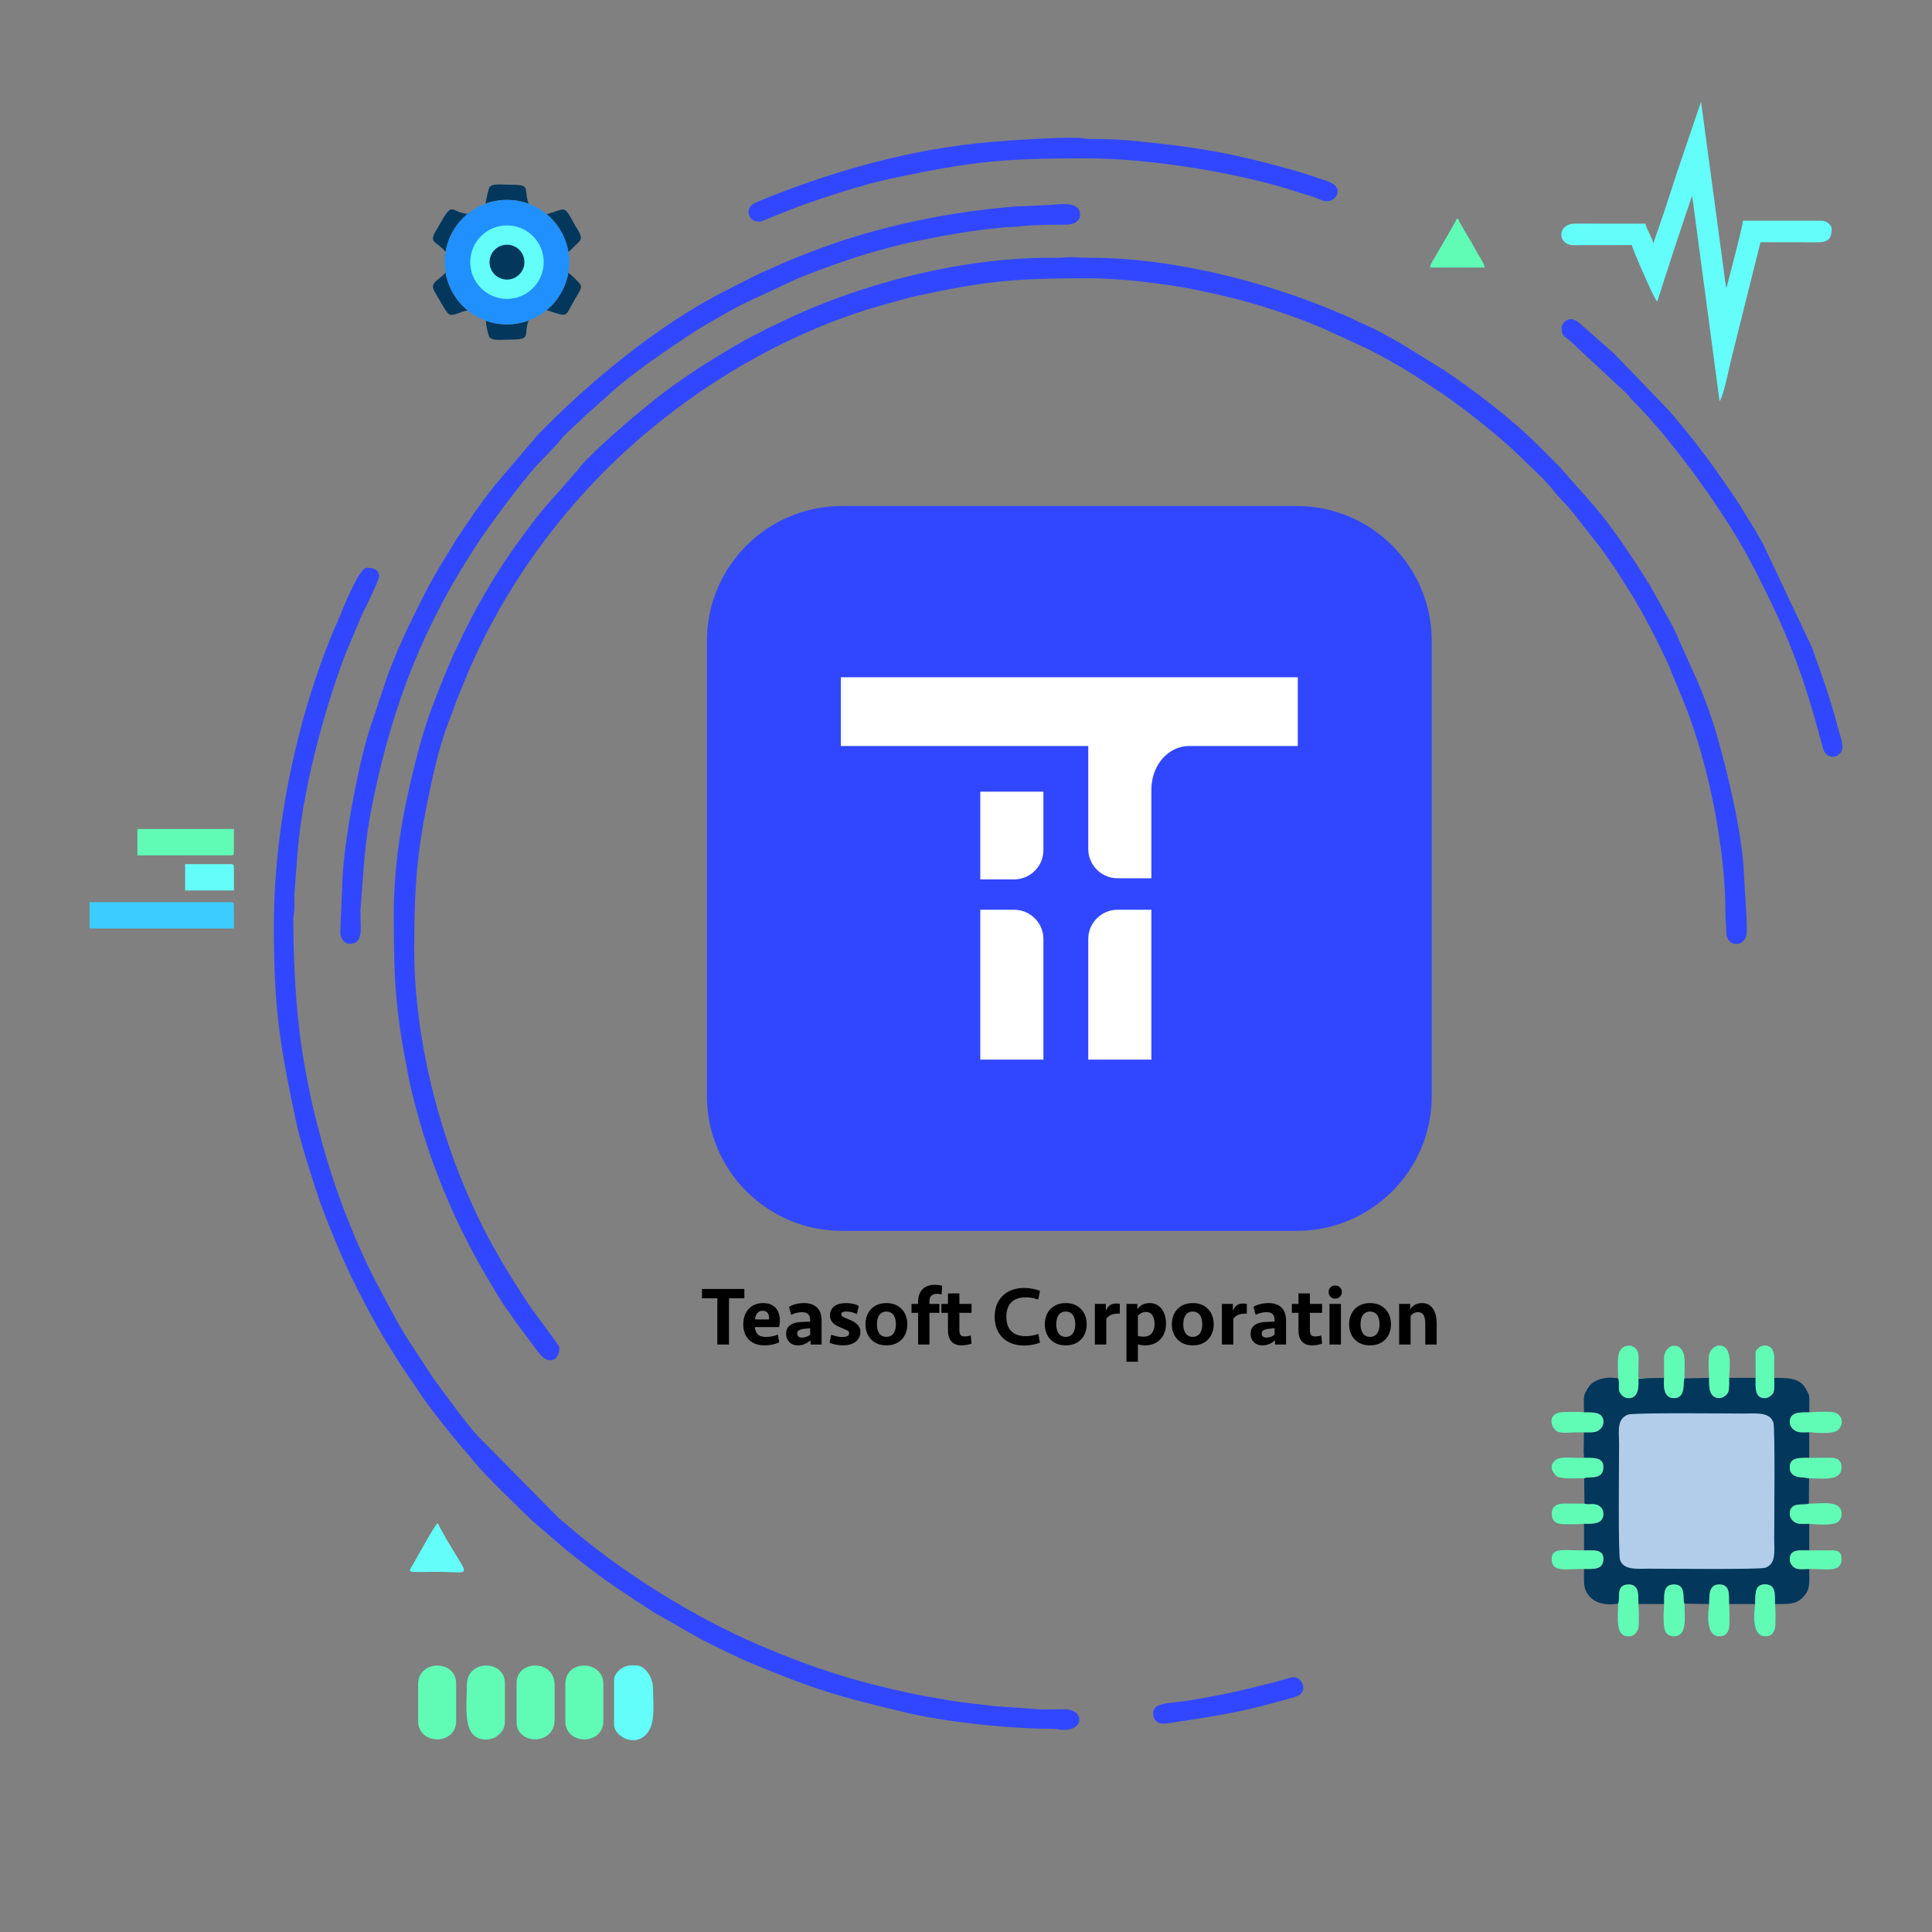 <?xml version="1.0" encoding="UTF-8"?>
<!DOCTYPE svg PUBLIC "-//W3C//DTD SVG 1.1//EN" "http://www.w3.org/Graphics/SVG/1.1/DTD/svg11.dtd">
<!-- Creator: CorelDRAW 2021.5 -->
<svg xmlns="http://www.w3.org/2000/svg" xml:space="preserve" width="127mm" height="127mm" version="1.1" style="shape-rendering:geometricPrecision; text-rendering:geometricPrecision; image-rendering:optimizeQuality; fill-rule:evenodd; clip-rule:evenodd"
viewBox="0 0 12700 12700"
 xmlns:xlink="http://www.w3.org/1999/xlink"
 xmlns:xodm="http://www.corel.com/coreldraw/odm/2003">
 <rect x="0" y="0" width="12700" height="12700" fill="#808080" stroke="none"/>
 <defs>
  <style type="text/css">
   <![CDATA[
    .fil1 {fill:#03385C}
    .fil9 {fill:#2190FF}
    .fil0 {fill:#3147FF}
    .fil4 {fill:#3BCDFF}
    .fil5 {fill:#60FCB6}
    .fil3 {fill:#64FEFA}
    .fil2 {fill:#B1CDEA}
    .fil8 {fill:white}
    .fil6 {fill:black;fill-rule:nonzero}
    .fil7 {fill:#3147FF;fill-rule:nonzero}
   ]]>
  </style>
 </defs>
 <g id="Layer_x0020_1">
  <path class="fil0" d="M2588.41 6013.57c0,439.44 12.86,641.27 96.66,1063.22 24.31,122.48 60.06,253.22 94.77,366.62 103.45,337.99 253.26,672.18 429.8,967.17 42.26,70.61 84.63,146.17 133.93,212.11 17.78,23.78 30.15,43.39 47.06,68.29l148.02 198.02c65.46,89.18 139.15,57.31 139.15,-30.2 0,-14.13 -171.61,-238.33 -184.51,-257.67 -195.17,-292.88 -330.6,-524.38 -469.12,-870.17 -176.48,-440.51 -301.19,-987.54 -301.19,-1480.28 0,-475.12 21.1,-687.18 122.23,-1146.59 29.74,-135.09 70.95,-277.97 121.28,-404.19 11.91,-29.89 22.89,-61.32 34.43,-93.73l76.28 -186.46c258.92,-606.01 671.02,-1153.83 1172.9,-1576.2 440.98,-371.09 973.55,-672.18 1531.8,-832.81l205.49 -57.24c475.82,-102.88 652.2,-124.41 1163.63,-124.41 173.6,0 340.57,19.27 498.01,40.26 150.05,20.01 307.48,54.11 449.12,89.17 170.85,42.29 345.53,99.8 509.43,163.42 34.15,13.26 63.79,26.77 95.19,39.39l280.99 129.14c145.27,72.24 289.88,159.1 424.2,248.64 28.47,18.98 52.25,34.9 80.76,53.82 29.27,19.42 51.37,37.51 78.21,56.36 53.06,37.26 102.04,75.64 152.92,116.22 99.8,79.64 197.67,160.74 287.6,250.69 66.27,66.27 145.82,133.17 202.96,207.16 39.28,50.87 85.81,92.71 126.36,142.78l177.62 226.09c19.43,25.74 37.56,50.68 56.05,78.52 19.84,29.87 35.96,50.93 55.16,79.41l103.97 165.18c85.84,142.5 162.31,289.98 232.19,440.66l119.34 290.79c149.3,378.41 261.83,935.82 260.84,1354.02 -0.13,52.66 6.22,80.53 6.14,128.43 -0.17,97.22 119,102.73 133.51,11.19 7.01,-44.21 -16.16,-340.61 -17.9,-395.95 -8.09,-258.71 -113.62,-693.98 -183.52,-931.5 -30.89,-105 -69.28,-206.88 -109.4,-307.12l-170.59 -380.52 -148.88 -267.64c-37.27,-61.96 -69.6,-113.5 -109.15,-172.82 -91.41,-137.11 -185.95,-273.15 -295.7,-396.39l-198.67 -224.26c-47.72,-47.16 -90.58,-90.12 -137.78,-137.76 -166.15,-167.65 -427.03,-366.35 -616.17,-492.45l-257.43 -159.09c-88.52,-52.51 -181.44,-105.97 -276.43,-146.52 -35.72,-15.24 -60.07,-28.85 -91.65,-42.92 -504.66,-224.78 -1146.63,-391.68 -1704.49,-390.97 -91.48,0.11 -98.63,-8.12 -192.58,-0.34 -21.18,1.75 -48.34,0.35 -70.15,0.34 -593.05,-0.37 -1279.81,178.45 -1789.94,433.69 -35.15,17.59 -62.47,25.67 -95.3,45.68 -31.45,19.16 -59.42,30.23 -92.78,48.2 -60.79,32.74 -117.32,66.4 -174.77,100.78 -171.76,102.8 -340.14,217.47 -495.26,344.21 -122.69,100.24 -332.44,279.83 -435.83,397.22 -12.94,14.7 -14.32,20.33 -28.75,35.33l-227.5 259.53c-43.53,53.29 -80.39,104.34 -122.15,159.81 -121.01,160.8 -227.3,332.8 -322.84,510.22l-71.78 139.69c-8.57,20.26 -12.22,28.6 -22.16,48.32 -64.28,127.53 -112.09,253.57 -166.37,391.14 -54.34,137.74 -95.22,281.27 -131.4,426.11 -78.89,315.88 -135.86,636.44 -135.86,979.16z"/>
  <path class="fil1" d="M10412.77 9284.2c61.58,0 130.79,-3.18 126.99,67.4 -1.42,26.49 -19.9,45.41 -39.53,55.73 -21.66,11.38 -58.86,6.83 -88.18,8.02l-1.89 129.12 2.61 38.88c65.04,0 133.12,-4.68 126.57,69.04 -7.16,80.67 -100.86,48.92 -125.62,65.1l1.64 166.61c22.55,10.52 58.01,-4 89.12,10.49 20.14,9.37 36.57,31.37 35.32,59.46 -2.92,65.52 -66.76,62.39 -127.03,62.39l0 175.16c63.27,0 132.28,-10.34 126.58,63.19 -4.94,63.82 -62.14,58.74 -126.58,58.74 0,93.69 -8.42,132.93 39.78,184.42 37.19,39.72 101.99,57.76 184.5,43.3 16.12,-32.41 -18.9,-121.97 64.26,-125.52 73.44,-3.14 67.9,63.08 68.95,128.41l168.85 0c0.81,-66.05 -5.86,-127.09 63.53,-128.42 86.75,-1.65 54.05,98.04 70.17,125.99l162.5 2.43c1.22,-61.51 -2.15,-129.69 67.93,-128.48 69.61,1.2 61.5,63.76 62.57,128.48l174.7 0c0,-62.41 -10.08,-127.16 57.84,-128.44 71.51,-1.34 64.1,64.39 64.1,128.44 90.58,0 140.04,5.05 187.68,-42.92 51.3,-51.65 42.92,-91.44 42.92,-187.69 -28.5,0 -67.73,5.41 -91.14,-5.21 -16.28,-7.39 -37.12,-31.15 -37,-58.94 0.3,-68.16 65.81,-57.78 128.14,-57.78l0 -175.16c-31.63,0 -69.21,4.74 -91.92,-8.45 -19.59,-11.39 -37.2,-30.6 -36.17,-59.56 2.91,-81.07 93.65,-49.46 125.49,-64.33l1.64 -166.61 -43.83 -6.16c-40.19,-0.75 -82.85,-13.43 -83.37,-64.4 -0.71,-68.4 64.05,-63.58 128.16,-63.58l0 -168.7c-33.45,0 -67.7,5.15 -91.39,-9.6 -19.24,-11.98 -37.45,-30.15 -36.74,-59.08 1.57,-64.79 66.35,-61.77 128.13,-61.77 0,-26.89 3.11,-86.95 -1.45,-109.96 -3.55,-17.87 -28.39,-60.14 -41.78,-73.56 -42.06,-42.2 -103.83,-43.24 -187.37,-43.24 0,26.93 4.57,74.16 -5.63,97.32 -7.27,16.54 -32.22,36.38 -58.21,35.8 -65.93,-1.47 -58.1,-74.21 -58.1,-133.12l-174.08 0c-1.38,27.21 2.65,74.75 -6.81,94.81 -9.18,19.49 -36.05,40.06 -61.7,38.1 -73.91,-5.64 -61.3,-98.95 -63.32,-132.91l-161.79 3.28c-12.69,21.7 13.24,131.45 -70.38,129.8 -79.79,-1.55 -62.91,-109.11 -63.68,-133.08l-103.05 1.61 -5.88 -0.11 -59.85 3.29c0,25.38 11.75,133.16 -68.2,128.31 -25.07,-1.52 -49.79,-21.68 -56.9,-45.33 -7.87,-26.19 2.93,-62.74 -7.82,-84.03 -71.72,-16.2 -148.15,6.48 -181.06,39.5 -10.87,10.89 -35.98,51.21 -40.54,68.39 -8,30.09 -2.68,81.86 -2.68,115.13z"/>
  <path class="fil0" d="M1800.2 6090.47c0,543.33 40.16,780.41 142.58,1267.22 32.55,154.74 99.61,358.44 149.76,510.28 40.88,123.79 135.14,350.46 190.38,469.66 69.54,150.07 199.44,396.27 285.01,528.83 22.77,35.27 40.71,67.82 64.03,102.57l134.61 198.62c63.07,92.57 144.44,192.6 213.57,279.86l111.8 131.7c90.65,116.7 300.98,312.96 407.9,418.76l220.79 189.33c256.7,206.95 321.45,243.25 576.15,410.7l261.16 148.97c22.81,11.56 30.41,18.52 53.21,30.09 109.88,55.77 224.96,113.16 339.11,160.73 393.39,163.95 564.6,216 1001.15,318.93 274.42,64.7 681.17,107.05 962.72,107.45 37.34,0.05 43.84,6.02 76.7,7.06 137.54,4.33 138.56,-135.75 6.63,-135.25 -53.32,0.2 -107.47,1.15 -160.7,0.49l-299.14 -21.26c-92.45,-11.79 -194.46,-20.63 -284.7,-35.72 -95.06,-15.89 -189.22,-32.05 -276.16,-50.65 -365.05,-78.12 -643.19,-168.26 -977.11,-310.93 -444.8,-190.03 -920.41,-486.46 -1288.39,-807.08 -17.04,-14.85 -24.46,-18.56 -41.44,-35.45l-522.29 -528.65c-87.33,-93.92 -205.34,-260.14 -282.6,-364.62 -12.2,-16.51 -19.89,-27.53 -31.68,-45.23l-159.54 -244.17c-20.9,-35.26 -41.03,-66.05 -59.67,-100.53 -128.99,-238.53 -209.93,-380.58 -317.67,-649.96 -104.23,-260.6 -164.07,-461.19 -232.21,-735.43 -21.77,-87.6 -37.89,-172.63 -55.2,-265.2 -60.49,-323.38 -78.73,-642.9 -80.68,-983.25 -0.22,-39.03 4.87,-52.47 6.53,-83.19 1.55,-28.75 -0.65,-60.85 -0.29,-90l19.71 -255.85c27.46,-409.45 174.22,-956.39 316.47,-1330.41l108.34 -256.92c21.4,-42.42 113.24,-229.91 113.24,-252.03 0,-50.93 -47.05,-57.67 -83.3,-57.67 -51.9,0 -169.58,306.66 -192.42,358.68 -254.17,578.71 -416.36,1327.28 -416.36,1999.52z"/>
  <path class="fil2" d="M10701.34 9298.98c-75.63,29.56 -58.3,107.8 -58.3,194.22 0,122.37 -6.88,727.35 6.72,762.79 25.67,66.85 111.16,55.8 192.35,55.8 121.37,0 726.89,6.35 761.36,-5.95 73.23,-26.14 59.31,-105.62 59.31,-191.05 0,-123.89 6.89,-726.25 -5.67,-763.92 -23.77,-71.25 -114.54,-58.96 -193.41,-58.96 -122.5,0.01 -726.64,-6.89 -762.36,7.07z"/>
  <path class="fil0" d="M7099.75 1412.51c0,-103.17 -155.35,-63.79 -224.26,-64.06l-140.8 6.6c-72.24,0.52 -205.09,15.31 -276.94,24.24 -372.84,46.37 -754.67,133.63 -1103.75,267.6 -77.67,29.81 -145.23,55.25 -219.37,88.22 -37.35,16.61 -64.31,29.82 -102.01,45.38 -68.95,28.45 -185.29,91.69 -256.97,127.51 -439.8,219.75 -908.83,606.12 -1246.97,957.43l-276.59 325.78c-46.7,59.42 -88.99,115.55 -131.78,175.82l-121.48 179.71c-83.86,140.43 -143.91,228.74 -222.45,386.32 -89.45,179.48 -165.56,332.06 -235.22,527.34l-113.77 341.22c-76.87,246.2 -176.74,776.86 -178.45,1039.1l-12.56 293.88c4.68,39.91 30.06,74.74 74.2,68.81 89.46,-12.02 51.08,-129.49 60.29,-240.77 21.29,-257.28 23.67,-416.3 78.14,-684.43 133.02,-654.81 340.63,-1181.34 705.88,-1729.21 71.07,-106.6 301.51,-419.08 396.24,-513.72l112.37 -118.33c16.5,-16.67 19.87,-25.45 35.04,-41.85 49.59,-53.62 101.97,-95.25 153.87,-147.31l118.61 -105.68c171.71,-160.69 369.55,-292.05 564.16,-422.69 80.81,-54.25 240.97,-143.74 336.64,-195.25l362.17 -169.7c264.37,-106.42 529.6,-197.3 815.42,-254.74 186.15,-37.41 330.08,-62.59 525.89,-82.89 45.81,-4.75 92.09,-3.37 137.25,-10.13 59.44,-8.9 241.33,-9.57 297.83,-9.77 52.23,-0.18 89.37,-26.31 89.37,-64.43z"/>
  <path class="fil3" d="M10867.74 1598.35c-10.5,-45.08 -40.76,-83.09 -51.26,-128.16l-461.7 -0.31c-120.82,0.5 -118.83,139.77 -12.91,141.7l384.9 -0.41c1.61,19.42 147.69,357.81 166.61,371.67l112.92 -348.46c20.26,-60.72 37.42,-112.28 57.68,-173.02 10.61,-31.81 18.68,-55.92 28.86,-86.48l24.4 -71.73c6,-13.03 2.14,-5.64 6.83,-12.39l179.43 1345.71c21.49,-15.74 65.17,-226.72 71.83,-254.99l197.31 -789.54c87.58,0 175.16,0 262.73,0 142.48,0 205.06,19.25 205.06,-89.71 0,-19.55 -29.46,-51.27 -64.07,-51.27l-519.06 0c-0.7,31.28 -66.26,277.79 -79.47,330.66l-27.55 107.03c-0.37,1.01 -1.06,3.1 -1.93,4.47 -10.62,-45.6 -14.38,-99.46 -21.99,-151.01l-144.62 -1072.94 -157.78 463.8c-26.61,79.8 -48.19,151.62 -75.32,232.28l-78.55 229.04c-0.46,0.88 -1.45,2.78 -2.35,4.06z"/>
  <path class="fil0" d="M4920.97 1393.29c0,39.11 28.6,64.08 70.5,64.08 15.37,0 84.69,-31.31 102.52,-38.45 35.42,-14.17 67.72,-27.05 105.28,-42.12 73.22,-29.38 140.75,-51.61 217.55,-77.21 75.29,-25.11 141.34,-46.1 219.6,-68.78 76.01,-22.02 160.27,-44.55 234.56,-60.22 530.34,-111.83 731.72,-129.74 1273.62,-129.74 411.11,0 1012.54,95.28 1400.98,226.69 31.28,10.58 57.08,16.21 88.27,27.08 29.24,10.2 59.66,28.18 93.57,28.18 55.04,0 118.99,-92.43 -7.14,-133.84 -38.48,-12.64 -70.96,-23.53 -110.62,-36.76 -76.76,-25.62 -149.53,-45.6 -228.33,-66.46 -344.38,-91.14 -534.55,-118.27 -876.78,-154.92 -139.21,-14.91 -210.77,-16.2 -347.38,-17.89 -34.55,-0.42 -37.76,-5.91 -70.03,-6.87 -140.18,-4.19 -409.32,13.49 -563.57,26.4 -524.96,43.94 -1042.64,187.89 -1528.46,387.57 -34.28,14.09 -74.14,29.22 -74.14,73.26z"/>
  <path class="fil0" d="M10265.37 2149.45c0,65.74 19.75,58.03 62.48,97.74l371.39 346.32c14,16.75 15.88,21.98 32.24,38.25 270.53,269.17 617.26,755.07 783.57,1074.79 227.6,437.55 333.28,703.46 462.56,1190.76 4.13,15.59 9.07,36.96 19.42,51.05 37.12,50.51 113.9,22.56 113.9,-36.99 0,-40.4 -16.76,-81.59 -25.68,-115.3 -61.01,-230.49 -97.32,-323.19 -175.37,-542.34l-320.74 -678.94c-19.62,-33.15 -34.3,-61.39 -53.67,-93.71l-110.15 -178.22c-139.56,-210.2 -293.33,-421.74 -459.9,-610.26l-355.53 -368.61 -190.72 -168.13c-27.97,-21.48 -76.61,-87.38 -132.03,-42.31 -7.56,6.15 -21.77,25.22 -21.77,35.9z"/>
  <path class="fil4" d="M589.07 6103.28l948.4 0 0 -153.79c0,-14.77 -4.46,-19.23 -19.22,-19.23l-929.18 0 0 173.02z"/>
  <path class="fil0" d="M7580.36 11261.85c0,51.47 35.69,75.89 92.39,67.11 317.7,-49.2 482.09,-70.32 799.1,-162.47 27.64,-8.03 95.36,-17.27 95.36,-71.25 0,-36.71 -29.67,-70.49 -64.07,-70.49 -18.69,0 -85.45,22.92 -111.54,29.45 -247.26,61.83 -335.74,85.01 -596.96,127.16 -98.86,15.95 -214.28,7.22 -214.28,80.49z"/>
  <path class="fil3" d="M4036.65 11043.97l0 294.78c0,72.95 137.83,154.7 219.11,52.5 53.3,-67.03 37.22,-183.54 37.22,-289.6 0,-76.98 -53.19,-153.8 -108.95,-153.8l-38.44 0c-50.51,0 -108.94,47.66 -108.94,96.12z"/>
  <path class="fil5" d="M903.06 5622.67l615.19 0c14.76,0 19.22,-4.46 19.22,-19.22l0 -153.8 -634.41 0 0 173.02z"/>
  <path class="fil5" d="M2748.61 11069.61l0 243.5c0,160.92 249.92,160.92 249.92,0l0 -243.5c0,-164.25 -249.92,-158.47 -249.92,0z"/>
  <path class="fil5" d="M3716.24 11069.61l0 243.5c0,160.92 249.92,160.92 249.92,0l0 -243.5c0,-158.47 -249.92,-164.25 -249.92,0z"/>
  <path class="fil5" d="M3395.83 11063.2l0 256.33c0,153.81 249.92,154.3 249.92,-12.82l0 -230.69c0,-171.47 -249.92,-164.91 -249.92,-12.82z"/>
  <path class="fil5" d="M3069.02 11076.02c0,150.8 -34.77,358.85 128.17,358.85 62.94,0 121.74,-51.99 121.74,-115.34l0 -256.33c0,-152.98 -249.91,-157.49 -249.91,12.82z"/>
  <path class="fil3" d="M2863.96 10332.54l19.22 0c251.57,1.95 192.69,56 -6.41,-320.28 -19.26,14.11 -133.6,221.1 -158.24,264.72 -37.04,65.6 -58.35,57.14 145.43,55.56z"/>
  <path class="fil5" d="M9586.12 1439.08l-12.83 0.71c-4.57,17.22 -9.12,23.74 -17.9,38.06 -9.4,15.31 -13.67,24.65 -23.27,40.87l-89.19 154.33c-12.62,23.11 -40.49,59.47 -42.66,85.5l358.87 0c-2.03,-24.38 -27.52,-61.82 -39.69,-82.07 -16.04,-26.69 -28.83,-51.41 -43.94,-77.81 -15.74,-27.51 -83.97,-137.91 -89.39,-159.59z"/>
  <path class="fil3" d="M1217.06 5853.37l320.41 0 0 -153.8c0,-14.77 -4.46,-19.22 -19.22,-19.22l-301.19 0 0 173.02z"/>
  <path class="fil5" d="M11234.6 9057.44c2.02,33.96 -10.59,127.27 63.32,132.91 25.65,1.96 52.52,-18.61 61.7,-38.1 9.46,-20.06 5.43,-67.6 6.81,-94.81 5.14,-74.09 20.83,-212.35 -62.85,-212.35 -39.5,0 -67.66,36.17 -70.66,71.28 -2.81,32.84 -1.5,108.09 1.68,141.07z"/>
  <path class="fil5" d="M11893.05 9414.65c44.5,4.46 155.49,14.92 188.91,-14.5 42.21,-37.17 33.44,-114.96 -47.63,-118.72 -37.01,-1.72 -106.37,-2.46 -141.28,2.77 -61.78,0 -126.56,-3.02 -128.13,61.77 -0.71,28.93 17.5,47.1 36.74,59.08 23.69,14.75 57.94,9.6 91.39,9.6z"/>
  <path class="fil5" d="M11893.05 10016.44c38.62,5.22 160.03,13.38 189.91,-12.92 13.5,-11.89 21.69,-25.63 22.44,-49.01 3.06,-95.99 -125.76,-70.41 -214.95,-70.41 -31.84,14.87 -122.58,-16.74 -125.49,64.33 -1.03,28.96 16.58,48.17 36.17,59.56 22.71,13.19 60.29,8.45 91.92,8.45z"/>
  <path class="fil5" d="M11235.31 10544.14c-8.2,58.72 -23.3,206.96 62.14,212.07 46.03,2.76 68.49,-28.3 70.43,-70.79 1.73,-37.96 1.87,-104.46 -2.07,-141.28 -1.07,-64.72 7.04,-127.28 -62.57,-128.48 -70.08,-1.21 -66.71,66.97 -67.93,128.48z"/>
  <path class="fil5" d="M10637.05 9061.18c10.75,21.29 -0.05,57.84 7.82,84.03 7.11,23.65 31.83,43.81 56.9,45.33 79.95,4.85 68.2,-102.93 68.2,-128.31l59.85 -3.29 -60.38 -0.1 2.01 -135.97c0.37,-35.52 -11.11,-54.45 -33.26,-69.2 -27.41,-18.26 -63.94,-4.2 -80.24,13.2 -33.31,35.55 -20.9,129.77 -20.9,194.31z"/>
  <path class="fil5" d="M10939.11 10544.14c-2.15,40.6 -12.09,159.96 14.27,189.91 11.55,13.12 25.86,22.07 48.9,22.31 92.04,0.99 70.53,-125.63 70.53,-214.65 -16.12,-27.95 16.58,-127.64 -70.17,-125.99 -69.39,1.33 -62.72,62.37 -63.53,128.42z"/>
  <path class="fil5" d="M10637.05 10541.25c0,85.99 -21.35,212.54 64.13,215.39 43.5,1.44 69.07,-31.4 70.8,-71.17 1.73,-39.78 1.52,-102.1 -1.72,-141.33 -1.05,-65.33 4.49,-131.55 -68.95,-128.41 -83.16,3.55 -48.14,93.11 -64.26,125.52z"/>
  <path class="fil5" d="M11892.09 9717.49c88.37,0 207.46,20.64 212.96,-64.38 3.24,-50.13 -23.88,-70.66 -70.57,-70.65 -46.71,0.01 -94.83,-0.33 -141.43,0.89 -64.11,0 -128.87,-4.82 -128.16,63.58 0.52,50.97 43.18,63.65 83.37,64.4l43.83 6.16z"/>
  <path class="fil5" d="M10348.68 9415.94l63.37 -0.59c29.32,-1.19 66.52,3.36 88.18,-8.02 19.63,-10.32 38.11,-29.24 39.53,-55.73 3.8,-70.58 -65.41,-67.4 -126.99,-67.4 -39.34,-5.89 -81.75,-2.23 -121.96,-2.66 -126,-1.35 -98.35,97.18 -59.98,124.46 26.81,19.05 82.27,10.73 117.85,9.94z"/>
  <path class="fil5" d="M10412.77 10016.44c60.27,0 124.11,3.13 127.03,-62.39 1.25,-28.09 -15.18,-50.09 -35.32,-59.46 -31.11,-14.49 -66.57,0.03 -89.12,-10.49 -45.39,0 -92.4,-1.27 -137.55,-0.38 -42.99,0.84 -75.91,17.5 -77.4,64.54 -1.46,46.21 26.36,69.91 70.89,70.89 40.5,0.89 102.98,2.48 141.47,-2.71z"/>
  <path class="fil5" d="M10938.4 8922.87l0.35 134.57c0.77,23.97 -16.11,131.53 63.68,133.08 83.62,1.65 57.69,-108.1 70.38,-129.8 0,-41.07 4.47,-111.33 -2.23,-148.44 -3.84,-21.32 -10.51,-35.74 -22.49,-48 -15.2,-15.54 -27.79,-19.2 -58.59,-17.27 -26.75,12.98 -47.69,34.52 -51.1,75.86z"/>
  <path class="fil5" d="M10232.78 9704.67c43.31,19.79 118.04,12.82 180.94,12.82 24.76,-16.18 118.46,15.57 125.62,-65.1 6.55,-73.72 -61.53,-69.04 -126.57,-69.04l-44.86 -0.22c-45.15,1.16 -113.73,-10.97 -144.18,15.73 -45.05,39.51 -17.46,80.03 9.05,105.81z"/>
  <path class="fil5" d="M11893.05 10313.53c117.83,-0.63 206.6,24.1 212,-58.05 4.23,-64.43 -36.67,-64.46 -70.69,-64.12 -47.09,0.47 -94.21,0.49 -141.31,0.24 -62.33,0 -127.84,-10.38 -128.14,57.78 -0.12,27.79 20.72,51.55 37,58.94 23.41,10.62 62.64,5.21 91.14,5.21z"/>
  <path class="fil5" d="M10412.77 10313.53c64.44,0 121.64,5.08 126.58,-58.74 5.7,-73.53 -63.31,-63.19 -126.58,-63.19 -136.22,0.74 -212.6,-21.4 -212.55,57.76 0.06,88.95 89.53,63.51 212.55,64.17z"/>
  <path class="fil5" d="M11540.51 9057.44c0,58.91 -7.83,131.65 58.1,133.12 25.99,0.58 50.94,-19.26 58.21,-35.8 10.2,-23.16 5.63,-70.39 5.63,-97.32 -0.25,-44.99 0.31,-89.97 0.27,-134.93 -0.07,-87.41 -74.22,-91.01 -105.4,-59.82 -18.43,18.42 -17.18,19.71 -17.18,53.32 0.01,47.11 0.62,94.26 0.37,141.43z"/>
  <path class="fil1" d="M3074.18 2040.52l-0.18 -0.38c-74.01,-60.46 -126.47,-146.34 -144.03,-244.3 -0.61,-0.92 -1.25,-1.82 -1.93,-2.71 -49.15,54.54 -109,63.3 -68.02,129.48 22.99,37.14 73.4,134.66 93.46,143.96 28.15,13.05 83.65,-22.7 120.7,-26.05zm-146.14 -386.84c0.63,-0.82 1.24,-1.7 1.83,-2.62 17.47,-98.26 70.04,-184.38 144.28,-244.96 -114.65,-10.39 -94.97,-90.73 -182.58,66.06 -9.82,17.56 -18.28,32.61 -28.06,48.89 -45.17,75.25 5.01,64.79 64.53,132.63zm546.9 -314.12c-37.24,-107.24 26.02,-125.79 -136.78,-125.7 -45.24,0.03 -105.39,-9.33 -121.97,19.01 -4.32,7.39 -20.9,79.62 -24.66,106.21 43.97,-16.17 91.5,-24.98 141.08,-24.98 50.05,0 98,9.01 142.33,25.46zm261.33 317.04l13.53 -11.91c8.02,-7.43 11.54,-11.24 19.33,-19.08 9.03,-9.08 36.94,-34.23 42.03,-41.67 22.07,-32.28 -10.45,-64.21 -37.24,-113.75 -59.34,-109.73 -56.9,-102.19 -128.96,-77.7 -12.53,4.26 -36.33,10.27 -51.37,15.67 74.27,61.61 126.39,149 142.68,248.44zm-142.8 381.7c27.76,10.52 99.97,32.45 108.51,31.53 24.65,-2.65 31.52,-20.5 41.97,-40.05 86.17,-161.13 102.32,-131.15 28.42,-205.59 -10.95,-11.04 -26.3,-22.35 -36.46,-32.27 -16.69,98.6 -68.63,185.22 -142.44,246.38zm-399.86 69.72c-0.24,23.31 15.13,92.89 22.6,105.72 16.47,28.35 76.76,19 121.95,19.02 168.3,0.09 97.55,-25.1 137.03,-126.05 -44.4,16.51 -92.43,25.55 -142.58,25.55 -48.81,0 -95.61,-8.56 -139,-24.24z"/>
  <path class="fil5" d="M11540.51 10544.14l121.94 0c0,-64.05 7.41,-129.78 -64.1,-128.44 -67.92,1.28 -57.84,66.03 -57.84,128.44z"/>
  <path class="fil6" d="M4892.97 8473.11l0 61.41 -100.89 0 0 303.77 -76.76 0 0 -303.77 -100.89 0 0 -61.41 278.54 0zm124.47 92.67c17.55,0 33.17,2.74 46.89,8.22 13.7,5.48 25.13,13.25 34.27,23.31 9.13,10.05 16.08,22.11 20.83,36.18 4.75,14.08 7.13,29.89 7.13,47.43 0,7.32 -0.46,14.71 -1.37,22.21 -0.92,7.49 -2.29,14.35 -4.12,20.56l-158.46 0c0.73,19.74 6.77,35.46 18.09,47.16 11.34,11.69 29.43,17.55 54.29,17.55 14.26,0 28.14,-1.37 41.67,-4.12 13.53,-2.74 25.59,-6.67 36.19,-11.79l9.32 51c-13.15,6.58 -28.14,11.6 -44.96,15.08 -16.81,3.47 -34.18,5.2 -52.09,5.2 -22.3,0 -42.04,-3.28 -59.22,-9.86 -17.18,-6.59 -31.71,-15.91 -43.59,-27.97 -11.88,-12.06 -20.93,-26.59 -27.14,-43.59 -6.22,-17 -9.33,-35.73 -9.33,-56.2 0,-20.84 3.02,-39.94 9.05,-57.3 6.03,-17.37 14.71,-32.17 26.05,-44.42 11.33,-12.25 25.13,-21.75 41.4,-28.51 16.26,-6.76 34.63,-10.14 55.1,-10.14zm-4.38 50.44c-15.35,0 -27.14,5.39 -35.37,16.18 -8.22,10.78 -13.07,24.4 -14.53,40.85l91.57 0c1.83,-17.18 -0.73,-30.99 -7.68,-41.4 -6.94,-10.42 -18.28,-15.63 -33.99,-15.63zm315.28 193.56c-9.87,9.5 -21.75,17.54 -35.64,24.13 -13.89,6.58 -29.98,9.86 -48.25,9.86 -11.7,0 -22.3,-1.91 -31.81,-5.75 -9.5,-3.84 -17.54,-9.14 -24.12,-15.9 -6.58,-6.77 -11.7,-14.71 -15.35,-23.86 -3.66,-9.13 -5.49,-19.18 -5.49,-30.15 0,-24.49 8.22,-43.13 24.67,-55.93 16.45,-12.8 38.94,-20.1 67.45,-21.94 10.97,-0.73 22.3,-1.27 34,-1.64 11.7,-0.36 22.29,-0.73 31.8,-1.1l0 -9.32c0,-17.18 -4.2,-30.25 -12.61,-39.2 -8.41,-8.96 -21.57,-13.44 -39.48,-13.44 -13.89,0 -27.05,1.65 -39.48,4.94 -12.43,3.29 -23.39,7.49 -32.9,12.61l-14.8 -52.64c13.88,-8.04 29.24,-14.17 46.05,-18.37 16.82,-4.2 34.91,-6.3 54.29,-6.3 35.46,0 63.33,9.68 83.62,29.06 20.28,19.37 30.43,48.07 30.43,86.08l0 157.37 -72.38 0 0 -28.51zm-56.47 -17c10.59,0 20.47,-1.82 29.6,-5.48 9.14,-3.66 17.18,-8.22 24.13,-13.71l0 -42.22c-7.68,0.73 -15.9,1.46 -24.67,2.2 -8.78,0.73 -16.82,1.64 -24.13,2.73 -10.97,1.83 -19.74,4.85 -26.32,9.05 -6.58,4.2 -9.87,11.24 -9.87,21.11 0,8.78 2.83,15.35 8.5,19.74 5.66,4.39 13.25,6.58 22.76,6.58zm383.82 -37.83c0,14.25 -2.92,26.96 -8.77,38.11 -5.85,11.15 -13.89,20.47 -24.13,27.96 -10.24,7.5 -22.3,13.16 -36.19,17 -13.89,3.84 -29.06,5.75 -45.51,5.75 -13.89,0 -28.97,-1.55 -45.24,-4.66 -16.26,-3.1 -30.43,-7.22 -42.49,-12.33l10.96 -53.19c11.7,4.75 23.77,8.5 36.19,11.24 12.43,2.74 25.04,4.11 37.84,4.11 12.43,0 22.76,-1.82 30.98,-5.48 8.23,-3.65 12.34,-10.24 12.34,-19.74 0,-8.41 -4.02,-14.53 -12.06,-18.37 -8.05,-3.83 -18.65,-8.5 -31.81,-13.98 -10.6,-4.39 -20.84,-8.86 -30.7,-13.43 -9.88,-4.57 -18.56,-10.06 -26.05,-16.45 -7.49,-6.4 -13.53,-13.9 -18.09,-22.49 -4.57,-8.59 -6.86,-19.28 -6.86,-32.07 0,-13.89 2.65,-25.96 7.95,-36.19 5.3,-10.24 12.61,-18.65 21.94,-25.22 9.32,-6.59 20.29,-11.52 32.9,-14.81 12.61,-3.29 26.22,-4.93 40.85,-4.93 15.35,0 30.06,1.37 44.13,4.11 14.08,2.74 27.7,7.58 40.85,14.53l-11.51 53.18c-10.6,-4.75 -21.66,-8.68 -33.17,-11.79 -11.52,-3.1 -23.12,-4.66 -34.82,-4.66 -10.6,0 -19.1,1.2 -25.5,3.57 -6.4,2.38 -9.6,7.4 -9.6,15.08 0,7.31 3.84,12.79 11.52,16.45 7.68,3.66 16.81,7.86 27.42,12.61 7.67,3.29 16.54,7.04 26.59,11.24 10.05,4.21 19.47,9.6 28.24,16.18 8.77,6.58 16.27,14.53 22.48,23.85 6.21,9.32 9.32,20.92 9.32,34.82zm308.71 -49.9c0,19.37 -3.02,37.47 -9.05,54.29 -6.03,16.81 -14.89,31.52 -26.59,44.14 -11.7,12.61 -26.05,22.48 -43.04,29.61 -17,7.12 -36.65,10.68 -58.95,10.68 -22.3,0 -41.94,-3.56 -58.95,-10.68 -16.99,-7.13 -31.34,-17 -43.04,-29.61 -11.7,-12.62 -20.56,-27.33 -26.59,-44.14 -6.03,-16.82 -9.05,-34.92 -9.05,-54.29 0,-19.37 3.02,-37.47 9.05,-54.28 6.03,-16.82 14.89,-31.53 26.59,-44.14 11.7,-12.61 26.05,-22.58 43.04,-29.89 17.01,-7.31 36.65,-10.96 58.95,-10.96 22.3,0 41.95,3.65 58.95,10.96 16.99,7.31 31.34,17.28 43.04,29.89 11.7,12.61 20.56,27.32 26.59,44.14 6.03,16.81 9.05,34.91 9.05,54.28zm-75.12 0c0,-10.97 -1.09,-21.48 -3.29,-31.53 -2.19,-10.05 -5.75,-18.92 -10.69,-26.59 -4.94,-7.68 -11.42,-13.8 -19.47,-18.37 -8.04,-4.57 -17.72,-6.86 -29.06,-6.86 -11.7,0 -21.47,2.29 -29.33,6.86 -7.86,4.57 -14.26,10.69 -19.19,18.37 -4.94,7.67 -8.5,16.54 -10.7,26.59 -2.19,10.05 -3.28,20.56 -3.28,31.53 0,10.96 1.09,21.39 3.28,31.25 2.2,9.88 5.76,18.65 10.7,26.33 4.93,7.67 11.33,13.79 19.19,18.36 7.86,4.57 17.63,6.86 29.33,6.86 11.34,0 21.02,-2.29 29.06,-6.86 8.05,-4.57 14.53,-10.69 19.47,-18.36 4.94,-7.68 8.5,-16.45 10.69,-26.33 2.2,-9.86 3.29,-20.29 3.29,-31.25zm145.85 133.24l0 -208.36 -43.31 0 0 -58.67 43.31 0 0 -9.32c0,-39.85 9.97,-69.18 29.89,-88.01 19.92,-18.83 46.52,-28.24 79.78,-28.24 8.41,0 16.72,0.46 24.95,1.37 8.22,0.92 16.18,2.84 23.85,5.76l-4.38 56.48c-4.4,-1.46 -9.24,-2.47 -14.54,-3.02 -5.3,-0.55 -10.51,-0.82 -15.63,-0.82 -16.81,0 -29.24,4.11 -37.28,12.34 -8.04,8.22 -12.06,21.84 -12.06,40.85l0 12.61 65.25 0 0 58.67 -65.25 0 0 208.36 -74.58 0zm152.99 -267.03l43.32 0 0 -69.09 75.12 0 0 69.09 80.05 0 0 58.67 -80.05 0 0 114.6c0,12.43 2.28,22.3 6.85,29.61 4.56,7.31 13.62,10.97 27.14,10.97 14.25,0 27.78,-2.01 40.58,-6.03l5.48 53.18c-8.04,3.29 -18.09,6.03 -30.16,8.23 -12.06,2.19 -24.12,3.28 -36.19,3.28 -16.08,0 -29.7,-2.46 -40.85,-7.39 -11.15,-4.94 -20.29,-11.79 -27.42,-20.57 -7.12,-8.77 -12.33,-19.01 -15.62,-30.7 -3.29,-11.7 -4.93,-24.5 -4.93,-38.39l0 -116.79 -43.32 0 0 -58.67zm544.48 -104.73c9.14,0 18.47,0.46 27.97,1.37 9.5,0.91 18.73,2.19 27.69,3.84 8.96,1.64 17.55,3.65 25.77,6.03 8.22,2.37 15.63,5.21 22.2,8.5l-10.96 56.47c-11.7,-4.38 -24.67,-7.95 -38.93,-10.68 -14.26,-2.75 -28.33,-4.12 -42.22,-4.12 -41.67,0 -73.57,10.78 -95.68,32.35 -22.12,21.57 -33.18,53.38 -33.18,95.41 0,42.04 11.06,73.84 33.18,95.41 22.11,21.57 54.01,32.35 95.68,32.35 13.89,0 27.96,-1.37 42.22,-4.11 14.26,-2.74 27.23,-6.31 38.93,-10.69l10.96 56.47c-6.57,3.3 -13.98,6.12 -22.2,8.5 -8.22,2.38 -16.81,4.39 -25.77,6.03 -8.96,1.65 -18.19,2.93 -27.69,3.84 -9.5,0.91 -18.83,1.38 -27.97,1.38 -31.43,0 -59.21,-4.76 -83.34,-14.26 -24.13,-9.51 -44.42,-22.67 -60.87,-39.48 -16.45,-16.82 -28.88,-36.74 -37.28,-59.77 -8.41,-23.03 -12.61,-48.25 -12.61,-75.67 0,-27.42 4.2,-52.64 12.61,-75.67 8.4,-23.03 20.83,-42.95 37.28,-59.76 16.45,-16.82 36.74,-29.98 60.87,-39.49 24.13,-9.5 51.91,-14.25 83.34,-14.25zm410.7 238.52c0,19.37 -3.02,37.47 -9.05,54.29 -6.03,16.81 -14.89,31.52 -26.59,44.14 -11.7,12.61 -26.05,22.48 -43.04,29.61 -17,7.12 -36.65,10.68 -58.95,10.68 -22.3,0 -41.94,-3.56 -58.95,-10.68 -16.99,-7.13 -31.34,-17 -43.04,-29.61 -11.7,-12.62 -20.56,-27.33 -26.59,-44.14 -6.03,-16.82 -9.05,-34.92 -9.05,-54.29 0,-19.37 3.02,-37.47 9.05,-54.28 6.03,-16.82 14.89,-31.53 26.59,-44.14 11.7,-12.61 26.05,-22.58 43.04,-29.89 17.01,-7.31 36.65,-10.96 58.95,-10.96 22.3,0 41.95,3.65 58.95,10.96 16.99,7.31 31.34,17.28 43.04,29.89 11.7,12.61 20.56,27.32 26.59,44.14 6.03,16.81 9.05,34.91 9.05,54.28zm-75.12 0c0,-10.97 -1.09,-21.48 -3.29,-31.53 -2.19,-10.05 -5.76,-18.92 -10.69,-26.59 -4.94,-7.68 -11.42,-13.8 -19.47,-18.37 -8.04,-4.57 -17.72,-6.86 -29.06,-6.86 -11.7,0 -21.47,2.29 -29.33,6.86 -7.86,4.57 -14.26,10.69 -19.2,18.37 -4.93,7.67 -8.49,16.54 -10.69,26.59 -2.19,10.05 -3.29,20.56 -3.29,31.53 0,10.96 1.1,21.39 3.29,31.25 2.2,9.88 5.76,18.65 10.69,26.33 4.94,7.67 11.34,13.79 19.2,18.36 7.86,4.57 17.63,6.86 29.33,6.86 11.34,0 21.02,-2.29 29.06,-6.86 8.05,-4.57 14.53,-10.69 19.47,-18.36 4.93,-7.68 8.5,-16.45 10.69,-26.33 2.2,-9.86 3.29,-20.29 3.29,-31.25zm292.81 -69.64l-12.61 0c-18.64,0 -34.18,2.92 -46.61,8.78 -12.43,5.84 -22.3,14.25 -29.61,25.22l0 168.88 -75.12 0 0 -267.03 72.38 0 0 47.16c5.11,-15.72 13.25,-27.97 24.4,-36.74 11.15,-8.77 26.04,-13.16 44.69,-13.16 8.4,0 15.9,0.91 22.48,2.74l0 64.15zm43.86 -64.15l71.83 0 0 33.99c8.77,-12.06 19.74,-21.66 32.9,-28.78 13.16,-7.13 29.25,-10.69 48.26,-10.69 16.08,0 30.7,3.29 43.86,9.86 13.16,6.59 24.4,15.81 33.73,27.7 9.32,11.88 16.54,26.13 21.65,42.76 5.12,16.64 7.68,35.19 7.68,55.66 0,23.03 -3.66,43.41 -10.97,61.14 -7.31,17.73 -17.18,32.63 -29.61,44.69 -12.43,12.06 -26.96,21.11 -43.59,27.14 -16.63,6.03 -34.45,9.04 -53.46,9.04 -9.87,0 -18.64,-0.63 -26.32,-1.91 -7.68,-1.28 -14.62,-2.84 -20.84,-4.66l0 114.05 -75.12 0 0 -379.99zm127.76 53.19c-12.06,0 -22.57,2.56 -31.53,7.67 -8.95,5.12 -15.99,10.79 -21.11,17l0 132.15c4.75,1.83 10.24,3.2 16.45,4.11 6.21,0.91 12.8,1.37 19.74,1.37 25.59,0 44.23,-7.86 55.93,-23.58 11.7,-15.72 17.55,-36 17.55,-60.86 0,-22.3 -4.66,-40.85 -13.98,-55.65 -9.32,-14.81 -23.68,-22.21 -43.05,-22.21zm445.79 80.6c0,19.37 -3.02,37.47 -9.04,54.29 -6.04,16.81 -14.9,31.52 -26.6,44.14 -11.69,12.61 -26.05,22.48 -43.04,29.61 -17,7.12 -36.65,10.68 -58.95,10.68 -22.3,0 -41.94,-3.56 -58.94,-10.68 -17,-7.13 -31.35,-17 -43.05,-29.61 -11.69,-12.62 -20.56,-27.33 -26.59,-44.14 -6.03,-16.82 -9.05,-34.92 -9.05,-54.29 0,-19.37 3.02,-37.47 9.05,-54.28 6.03,-16.82 14.9,-31.53 26.59,-44.14 11.7,-12.61 26.05,-22.58 43.05,-29.89 17,-7.31 36.64,-10.96 58.94,-10.96 22.3,0 41.95,3.65 58.95,10.96 16.99,7.31 31.35,17.28 43.04,29.89 11.7,12.61 20.56,27.32 26.6,44.14 6.02,16.81 9.04,34.91 9.04,54.28zm-75.12 0c0,-10.97 -1.09,-21.48 -3.29,-31.53 -2.19,-10.05 -5.75,-18.92 -10.69,-26.59 -4.94,-7.68 -11.42,-13.8 -19.46,-18.37 -8.05,-4.57 -17.73,-6.86 -29.07,-6.86 -11.69,0 -21.47,2.29 -29.33,6.86 -7.86,4.57 -14.26,10.69 -19.19,18.37 -4.94,7.67 -8.5,16.54 -10.7,26.59 -2.19,10.05 -3.28,20.56 -3.28,31.53 0,10.96 1.09,21.39 3.28,31.25 2.2,9.88 5.76,18.65 10.7,26.33 4.93,7.67 11.33,13.79 19.19,18.36 7.86,4.57 17.64,6.86 29.33,6.86 11.34,0 21.02,-2.29 29.07,-6.86 8.04,-4.57 14.52,-10.69 19.46,-18.36 4.94,-7.68 8.5,-16.45 10.69,-26.33 2.2,-9.86 3.29,-20.29 3.29,-31.25zm292.81 -69.64l-12.61 0c-18.64,0 -34.18,2.92 -46.61,8.78 -12.43,5.84 -22.3,14.25 -29.61,25.22l0 168.88 -75.12 0 0 -267.03 72.38 0 0 47.16c5.12,-15.72 13.25,-27.97 24.4,-36.74 11.15,-8.77 26.04,-13.16 44.69,-13.16 8.41,0 15.9,0.91 22.48,2.74l0 64.15zm185.33 174.37c-9.87,9.5 -21.75,17.54 -35.64,24.13 -13.89,6.58 -29.97,9.86 -48.25,9.86 -11.7,0 -22.3,-1.91 -31.8,-5.75 -9.51,-3.84 -17.55,-9.14 -24.13,-15.9 -6.58,-6.77 -11.69,-14.71 -15.35,-23.86 -3.66,-9.13 -5.49,-19.18 -5.49,-30.15 0,-24.49 8.23,-43.13 24.68,-55.93 16.45,-12.8 38.93,-20.1 67.45,-21.94 10.96,-0.73 22.29,-1.27 33.99,-1.64 11.7,-0.36 22.3,-0.73 31.8,-1.1l0 -9.32c0,-17.18 -4.2,-30.25 -12.61,-39.2 -8.4,-8.96 -21.57,-13.44 -39.48,-13.44 -13.89,0 -27.05,1.65 -39.48,4.94 -12.43,3.29 -23.39,7.49 -32.9,12.61l-14.8 -52.64c13.89,-8.04 29.24,-14.17 46.06,-18.37 16.81,-4.2 34.9,-6.3 54.28,-6.3 35.46,0 63.34,9.68 83.62,29.06 20.29,19.37 30.43,48.07 30.43,86.08l0 157.37 -72.38 0 0 -28.51zm-56.47 -17c10.6,0 20.47,-1.82 29.61,-5.48 9.13,-3.66 17.18,-8.22 24.12,-13.71l0 -42.22c-7.67,0.73 -15.9,1.46 -24.67,2.2 -8.77,0.73 -16.82,1.64 -24.13,2.73 -10.97,1.83 -19.74,4.85 -26.32,9.05 -6.58,4.2 -9.87,11.24 -9.87,21.11 0,8.78 2.84,15.35 8.5,19.74 5.66,4.39 13.25,6.58 22.76,6.58zm167.23 -221.52l43.33 0 0 -69.09 75.11 0 0 69.09 80.06 0 0 58.67 -80.06 0 0 114.6c0,12.43 2.29,22.3 6.85,29.61 4.57,7.31 13.63,10.97 27.15,10.97 14.25,0 27.78,-2.01 40.58,-6.03l5.48 53.18c-8.04,3.29 -18.1,6.03 -30.16,8.23 -12.06,2.19 -24.13,3.28 -36.19,3.28 -16.08,0 -29.7,-2.46 -40.85,-7.39 -11.15,-4.94 -20.29,-11.79 -27.42,-20.57 -7.12,-8.77 -12.34,-19.01 -15.62,-30.7 -3.29,-11.7 -4.93,-24.5 -4.93,-38.39l0 -116.79 -43.33 0 0 -58.67zm247.3 267.03l0 -267.03 75.12 0 0 267.03 -75.12 0zm-6.04 -344.9c0,-12.06 4.03,-22.29 12.07,-30.7 8.04,-8.41 18.46,-12.61 31.26,-12.61 12.79,0 23.3,4.2 31.52,12.61 8.23,8.41 12.34,18.64 12.34,30.7 0,11.7 -4.11,21.85 -12.34,30.44 -8.22,8.59 -18.73,12.89 -31.52,12.89 -12.8,0 -23.22,-4.3 -31.26,-12.89 -8.04,-8.59 -12.07,-18.74 -12.07,-30.44zm410.15 211.66c0,19.37 -3.01,37.47 -9.04,54.29 -6.04,16.81 -14.9,31.52 -26.59,44.14 -11.7,12.61 -26.05,22.48 -43.05,29.61 -17,7.12 -36.65,10.68 -58.94,10.68 -22.3,0 -41.95,-3.56 -58.95,-10.68 -17,-7.13 -31.34,-17 -43.04,-29.61 -11.7,-12.62 -20.56,-27.33 -26.59,-44.14 -6.04,-16.82 -9.06,-34.92 -9.06,-54.29 0,-19.37 3.02,-37.47 9.06,-54.28 6.03,-16.82 14.89,-31.53 26.59,-44.14 11.7,-12.61 26.04,-22.58 43.04,-29.89 17,-7.31 36.65,-10.96 58.95,-10.96 22.29,0 41.94,3.65 58.94,10.96 17,7.31 31.35,17.28 43.05,29.89 11.69,12.61 20.55,27.32 26.59,44.14 6.03,16.81 9.04,34.91 9.04,54.28zm-75.11 0c0,-10.97 -1.1,-21.48 -3.3,-31.53 -2.19,-10.05 -5.75,-18.92 -10.68,-26.59 -4.94,-7.68 -11.43,-13.8 -19.47,-18.37 -8.04,-4.57 -17.73,-6.86 -29.06,-6.86 -11.7,0 -21.48,2.29 -29.34,6.86 -7.86,4.57 -14.26,10.69 -19.19,18.37 -4.93,7.67 -8.5,16.54 -10.7,26.59 -2.19,10.05 -3.28,20.56 -3.28,31.53 0,10.96 1.09,21.39 3.28,31.25 2.2,9.88 5.77,18.65 10.7,26.33 4.93,7.67 11.33,13.79 19.19,18.36 7.86,4.57 17.64,6.86 29.34,6.86 11.33,0 21.02,-2.29 29.06,-6.86 8.04,-4.57 14.53,-10.69 19.47,-18.36 4.93,-7.68 8.49,-16.45 10.68,-26.33 2.2,-9.86 3.3,-20.29 3.3,-31.25zm128.86 133.24l0 -267.03 72.37 0 0 36.19c8.77,-14.26 19.93,-24.77 33.45,-31.53 13.53,-6.76 28.33,-10.14 44.41,-10.14 17.18,0 31.9,3.65 44.15,10.96 12.24,7.31 22.2,17.09 29.88,29.34 7.68,12.25 13.34,26.5 17,42.77 3.65,16.26 5.48,33.17 5.48,50.71l0 138.73 -75.12 0 0 -139.27c0,-24.13 -3.75,-42.4 -11.24,-54.83 -7.49,-12.43 -19.83,-18.65 -37.01,-18.65 -10.97,0 -20.47,2.56 -28.51,7.68 -8.05,5.11 -14.63,11.15 -19.74,18.1l0 186.97 -75.12 0z"/>
  <g id="_105553237666016">
   <path class="fil7" d="M8524.57 8091.1l-2990.61 0c-489.91,0 -887.08,-397.16 -887.08,-887.05l0 -2990.63c0,-489.92 397.17,-887.06 887.08,-887.06l2990.61 0c489.91,0 887.05,397.14 887.05,887.06l0 2990.63c0,489.89 -397.14,887.05 -887.05,887.05z"/>
   <path class="fil8" d="M6443.92 6965.24l414.95 0 0 -792.81c0,-105.68 -86.48,-192.13 -192.12,-192.13l-222.83 0 0 984.94zm0 -1761.46l414.95 0 0 384.76c0,105.67 -86.45,192.14 -192.12,192.14l-222.83 0 0 -576.9zm-916.5 -751.55l0 451.55 1626.19 0 0 677.27c0,105.67 86.45,192.13 192.13,192.13l222.83 0 0 -582.23c0,-157.99 107.78,-287.17 249.39,-287.17l713.14 0 0 -451.55 -3003.68 0zm2041.15 2513.01l-414.96 0 0 -792.81c0,-105.68 86.45,-192.13 192.13,-192.13l222.83 0 0 984.94z"/>
  </g>
  <path class="fil9" d="M3332.61 1314.1c225.92,0 409.08,183.16 409.08,409.08 0,225.92 -183.16,409.08 -409.08,409.08 -225.92,0 -409.08,-183.16 -409.08,-409.08 0,-225.92 183.16,-409.08 409.08,-409.08z"/>
  <path class="fil3" d="M3332.61 1481.67c133.38,0 241.51,108.13 241.51,241.51 0,133.38 -108.13,241.51 -241.51,241.51 -133.38,0 -241.51,-108.13 -241.51,-241.51 0,-133.38 108.13,-241.51 241.51,-241.51z"/>
  <path class="fil1" d="M3332.61 1608.53c63.32,0 114.65,51.33 114.65,114.65 0,63.32 -51.33,114.65 -114.65,114.65 -63.32,0 -114.65,-51.33 -114.65,-114.65 0,-63.32 51.33,-114.65 114.65,-114.65z"/>
  <path class="fil5" d="M11537.73 10544.14c-8.2,58.72 -23.3,206.96 62.14,212.07 46.03,2.76 68.49,-28.3 70.43,-70.79 1.73,-37.96 1.87,-104.46 -2.07,-141.28 -1.07,-64.72 7.04,-127.28 -62.57,-128.48 -70.08,-1.21 -66.71,66.97 -67.93,128.48z"/>
 </g>
</svg>
